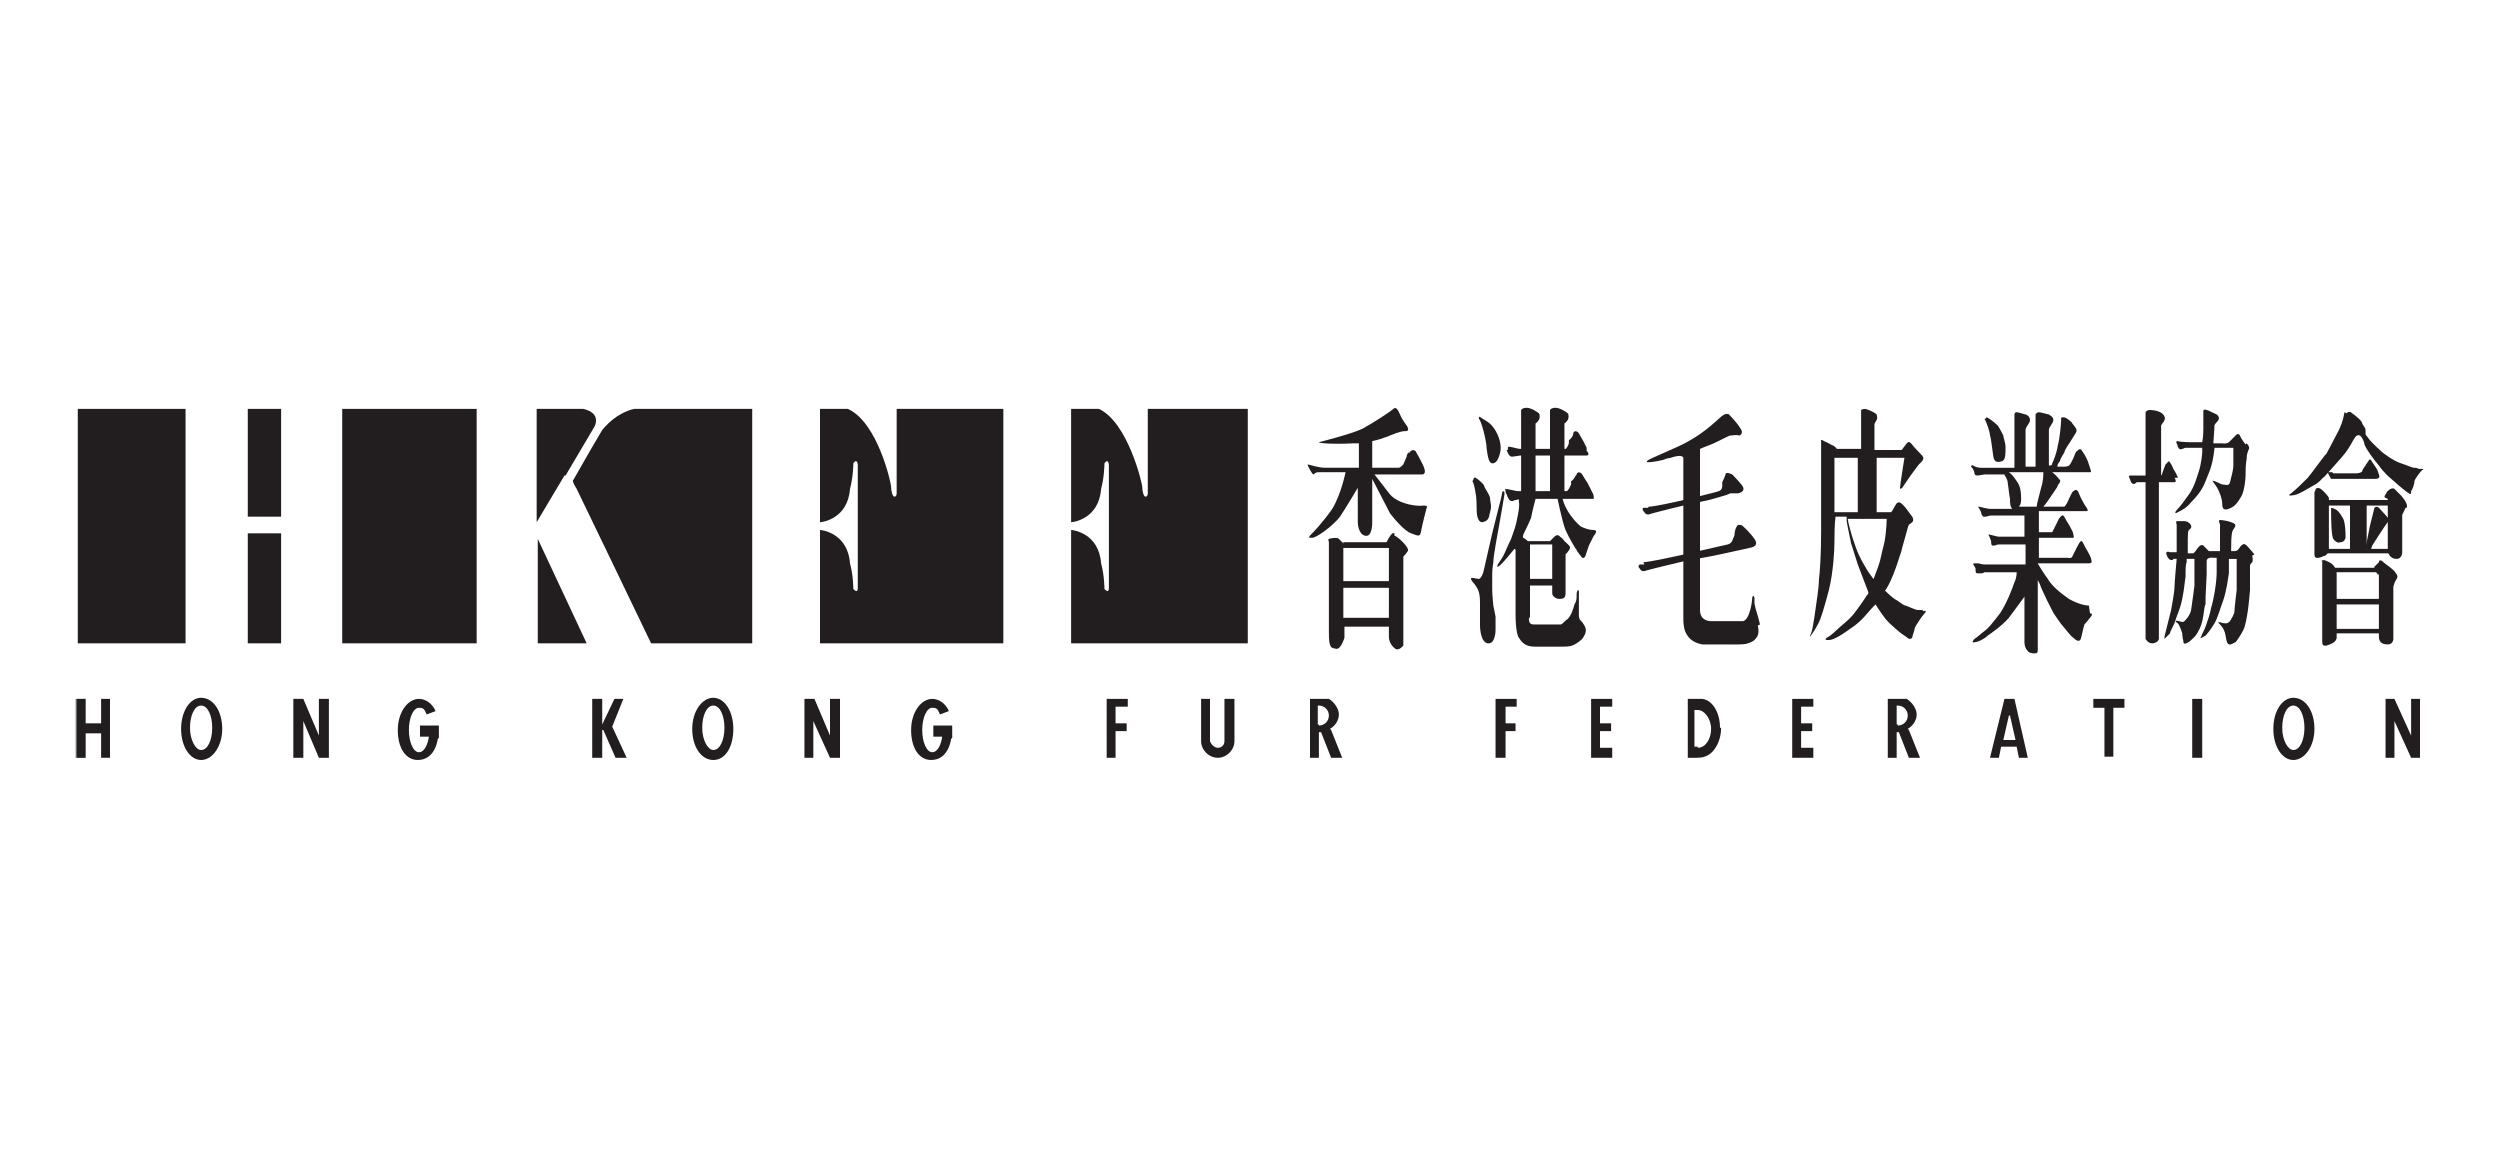 <svg xmlns="http://www.w3.org/2000/svg" id="_&#x5716;&#x5C64;_1" data-name="&#x5716;&#x5C64;_1" viewBox="0 0 225 105"><defs><style>      .st0 {        fill: none;      }      .st1 {        opacity: .5;      }      .st1, .st2 {        fill: #221e1f;      }    </style></defs><rect class="st0" x="-8714.5" y="-3770.9" width="9759.9" height="6642"></rect><rect class="st0" x="-8714.5" y="-3623" width="9759.9" height="6642"></rect><rect class="st0" x="-8714.5" y="-3623" width="9759.9" height="6642"></rect><rect class="st0" x="-8714.5" y="-3623" width="9759.9" height="6642"></rect><g><g><rect class="st2" x="7" y="36.8" width="9.7" height="21.1"></rect><rect class="st2" x="22.3" y="48" width="3" height="9.9"></rect><path class="st2" d="M50.9,42.8l2.6-4.4s.7-1.2-1-1.6h-4.2v10.2l2.5-4.2Z"></path><rect class="st2" x="22.3" y="36.8" width="3" height="9.7"></rect><path class="st2" d="M57.1,36.8s-1.5.2-2.9,1.9c-.9,1.5-2.6,4.5-2.6,4.5,0,0-.2,0,.3.8.4.8,6.7,13.9,6.7,13.9h9.1v-21.1h-10.5Z"></path><rect class="st2" x="30.8" y="36.8" width="12.1" height="21.1"></rect><path class="st2" d="M80.7,36.8h0v7.6s0,.3-.2.3c-.2,0-.3-.6-.3-.9,0-.3-1.2-5.8-3.9-7h-2.5v10.2c.2,0,2.5-.3,2.7-3,.3-1.1.3-2.3.3-2.3,0,0,.3-.5.4.1,0,.6,0,5,0,5v1s0,4.4,0,5.1c0,.6-.4.1-.4.1,0,0,0-1.2-.3-2.3-.2-2.7-2.5-3-2.7-3v10.2h16.5v-21.1h-9.5Z"></path><path class="st2" d="M103.3,36.8h0v7.6s0,.3-.2.3c-.2,0-.3-.6-.3-.9,0-.3-1.3-5.8-3.9-7h-2.5v10.2c.2,0,2.5-.3,2.7-3,.3-1.1.3-2.3.3-2.3,0,0,.3-.5.4.1,0,.6,0,5,0,5v1s0,4.4,0,5.1c0,.6-.4.1-.4.1,0,0,0-1.2-.3-2.3-.2-2.7-2.5-3-2.7-3v10.2h15.9v-21.1h-8.9Z"></path><polygon class="st2" points="48.4 48.5 48.4 57.9 52.8 57.9 48.4 48.5 48.4 48.5"></polygon></g><path class="st2" d="M126.8,40.8c.3-.5.6-.2.6-.2,0,0,.7,1.2.8,1.6.1.3,0,.5-.2.5s-4.3,0-4.3,0c0,0,.7.9,1.4,1.8.8.9,2.5,1.1,3,1,.5,0,.3.2.3.2,0,0-.4,1.5-.5,2.1-.1.6-.3.4-.9.2-.6-.2-1.6-1.4-1.9-1.8-.2-.4-1.6-3.1-1.6-3.1,0,0,0,3.3,0,3.9,0,.5-.1,1.4-.7,1.2-.6-.2-.6-1.2-.6-1.2v-3.1s-1,1.7-1.6,2.6c-.6.8-2.1,1.9-2.5,1.9-.4,0-.3,0-.2-.2.2-.2,1.1-1.1,2-2.4.8-1.3,1.2-3.3,1.2-3.3h-2.4c-.4,0-.4.2-.5.2s-.6-.9-.5-.9c.1,0,.9.3,1.6.3h3v-2.2c-.2,0-.3,0-.5,0-1.7.1-3.1,0-3.1-.1,0,0,2.8-.7,3.9-1.2,1.1-.6,2.6-1.6,2.8-1.8.2-.2.4,0,.6.5.2.5.6,1,.6,1,0,0,.3.4,0,.5-.3,0-.4,0-1,.2-.3.1-1.1.5-2.1.7h0v2.4h2.4c.1,0,.3-.2.4-.3,0,0,.2-.5.3-.7,0-.2.1-.3.2-.4Z"></path><path class="st2" d="M125.5,48c-.3-.2-.8,1-.8,1h-3.7s-.4-.4-.5-.5c-.2-.2-.9,0-.9,0-.1,0,0,.3,0,.3v1s0,5.5,0,7.1c0,1.5.2,1.4.7,1.5.4,0,.7-1,.7-1v-1h4s0,.4,0,.9c0,.5.3.9.6,1.1.3.2.7-.3.7-.3v-8s.2-.2.4-.5c.2-.3-.9-1.3-1.2-1.4ZM125,55.6h-4.1v-2.7h4.1v2.7ZM125,52.3h-4.1v-3h4.1v3Z"></path><rect class="st2" x="120.9" y="48.8" width="4.8" height=".5"></rect><path class="st2" d="M133.1,37.6s0-.2.2,0c.3.2.8.4,1.2,1,.4.6.7,1.5.5,2.2-.2.7-.4.9-.7.9-.3,0-.4-.6-.5-1.3,0-.7-.5-2.6-.7-2.7Z"></path><path class="st2" d="M132.6,43.2s0-.3.2-.2c.2.1.8.6.8.8,0,.1.4.6.5,1,0,.4.2.7,0,1.3-.1.6-.2.8-.7.9-.5,0-.5-1-.5-1.1,0-.1,0-1.2-.1-1.5,0-.2-.2-1.1-.3-1.1Z"></path><path class="st2" d="M135.7,40.5h0c0-.1,0-.3.1-.3.2,0,.8.2,1,.2,0,0,4,0,4.1,0,.1,0,0,0,.1-.1.1-.1.2-.4.2-.4v-.3c.1,0,.3-.3.3-.3,0,0,.1-.2.1-.3,0-.2.3-.3.5,0,.1.2.4.7.4.7l.3.6v.3c.1,0,.3.4,0,.4-.2,0-2,0-2,0h-4s-.6.1-.7.1c-.1,0-.3,0-.5-.6Z"></path><path class="st2" d="M140.1,44.5s.5,2.5.8,3.2c.3.7.9,1.7,1,1.8,0,.1.5.7.5.7,0,0,.2.1.3-.2.1-.3.3-.9.3-.9l.4-.8.2-.3s.2-.3-.2-.3-.9-.2-1.1-.3c-.3-.2-1.5-1.4-1.7-2.7-.1-1.4-.5-.3-.5-.3"></path><path class="st2" d="M133.2,56.3s0,1.5.7,1.6c.7.1.7-1.2.7-1.2,0,0,0-.8,0-1.2-.1-.5-.2-1-.2-1,0,0-.1-1-.1-1.4,0-.4,0-1.5,0-1.5,0,0,0-.4.1-1,0-.6.5-3.2.5-3.2l.3-1.7.2-1.2v-.2s-.1-.2-.2,0c0,.2-.3,1.3-.3,1.3l-.6,2.4-.8,3.5s-.2.6-.4.6c-.2,0-.8-.2-.7,0,0,.2.3.4.4.6.1.2.4.4.4,1.5,0,1.1,0,2,0,2Z"></path><path class="st2" d="M178.7,37.7s0-.2.2-.1c.2.1.7.5.9.7.2.3.4.7.5.9,0,.2.2.6.2,1.1s0,1.1-.3,1.2c-.3.1-.7.2-.8-.4-.1-.6-.2-1.7-.3-1.9,0-.3-.3-1.2-.5-1.5Z"></path><path class="st2" d="M202.1,40s-.4-.5-.5-.8c-.2-.3-.4,0-.4,0,0,0-.2.2-.5.5-.2.3-.7.2-.7.2h-.8c.1-1.2.1-1.6.1-1.6,0,0,0-.1.2-.3.1-.1.4-.4,0-.7-.3-.1-1.2-.7-1.2-.3s0,1.4,0,1.6c0,.1,0,.7-.1,1.2h-1s-.9,0-1.2-.1c-.3,0,0,.3,0,.5.1.2.2.3.4.2.1,0,.2-.1.3-.1s.7,0,1.5,0c0,.2,0,.3,0,.4,0,.2-.1,1.1-.3,1.7-.2.6-.4,1.4-.9,2.1-.5.7-.8,1.1-1,1.3-.3.3-.3.5,0,.3.4-.2.8-.4,1.2-.9.5-.5,1-1.1,1.3-1.9.3-.8.6-1.2.8-2.9,0,0,0,0,0-.1.9,0,1.7,0,1.7,0v.4s0,.8,0,1.2c0,.4-.2,1.1-.3,1.5-.1.4-.4.2-.7.2-.3-.1-.4-.2-.7-.3-.3-.1-.1.1-.1.1,0,0,.3.4.4.6.1.2.4.8.4,1.4,0,.6.4.5.8.3.4-.2.6-.5.9-1,.3-.5.4-1.6.4-1.9,0-.3,0-1.1.1-1.5,0-.5.1-.6.2-.9.1-.2-.2-.5-.2-.5Z"></path><path class="st2" d="M202.9,49.9c0,0-.4-.5-.7-.8-.3-.3-.4,0-.5,0,0,0-.2.3-.3.4-.1.1-.3.1-.3.1h-.3c0-1.8.1-1.8.3-2.1.2-.3,0-.4-.3-.5-.2-.1-.8-.2-1-.2-.2,0,0,.4,0,.4v2.4h-.7s-.3,0-.3,0c0,0-.4-.4-.5-.5-.1-.1-.3,0-.3,0,0,0-.3.3-.4.5-.1.1-.2.2-.2.2h-.5s0-.3,0-1.3c0-1,.1-.7.3-1,.1-.3-.3-.6-.6-.6-.3,0-.6,0-.7,0-.1.1,0,.3,0,.3v2.5s-.5,0-.6,0c0,0-.2-.1-.3,0-.1,0,0,.4.2.6,0,0,.1.1.2.1s.2,0,.2-.1c0,0,.3,0,.3,0,0,0-.2,2.2-.2,2.6,0,.4-.3,2-.3,2,0,0-.6,2.4-.6,2.4,0,0,0,.2,0,.2,0,0,.3-.3.5-.5,0-.2.4-.8.5-1.2.1-.4.4-.9.6-1.9.2-1,.2-1.4.3-2,0-.7,0-1.1.1-1.3,0-.3,0-.3,0-.3h.7s0,2.4,0,2.4c0,0-.2,1.6-.3,2.2-.1.5-.5.9-.6,1-.1.1-.2.1-.5,0-.3-.1-.4,0-.1.2.2.2.4.9.4.9,0,0,0,.3.1.7,0,.4.3.2.6,0,.3-.3.5-.4.7-.8.3-.5.4-.9.5-1.5.1-.6.1-.9.2-1,0-.1,0-.6,0-.7s.1-2,.1-2c0,0,0-.8,0-1.2,0-.4.6-.3.6-.3h.3s0,.3,0,1.3c0,1-.3,2.6-.5,3.2-.1.6-.3,1.1-.5,1.7-.2.5-.3.6-.4.9-.2.3.2,0,.4-.1.2-.2.5-.6.8-1.1.3-.5.5-1.3.8-2.1.3-.9.4-1.8.5-2.4,0-.6,0-1.3,0-1.3h.7v1.2s0,1.6,0,1.6c0,0-.2,1.6-.2,1.9,0,.3-.3.7-.4.9-.2.2-.3.2-.4.2-.1,0-.2,0-.5-.1-.3,0-.1.1-.1.1,0,0,.5.4.6,1.1.1.7.2.8.4.8.2,0,.4-.2.5-.2.1-.1.5-.7.7-1.1.2-.4.3-1.1.4-1.7.1-.7.2-1.9.2-1.9,0,0,0-1.9,0-2.1s0-.2.2-.4c.1-.2,0-.5,0-.6Z"></path><path class="st2" d="M211.2,37.2c0,0,.2-.3.5,0,.3.2.9.7.9.9,0,.1.3.4.3.6,0,.2,0,.4,0,.4,0,0,0,0,.3.4.2.3,1.2,1.2,1.2,1.2,0,0,1,.8,1.7,1,.6.2,1,.4,1.2.4.2,0,.1,0,.4.1.2,0,.6,0,.3.1-.2.2-.6.7-.7,1,0,.3-.2.8-.3.9,0,.1,0,.4-.2.2-.2-.1-.9-.7-.9-.7l-.8-.7s-.5-.4-1-1.1c-.5-.6-1.1-1.4-1.3-1.9,0-.2-.2-.6-.3-.7,0,0-.2-.3-.5,0-.3.4-.5,1-1.2,1.8-.7.8-1.4,1.6-1.6,1.8-.3.2-.4.5-1,.8-.5.3-1.2.7-1.5.8-.3.1-1,.2-.5-.1.5-.4.9-.8,1.5-1.4.5-.6,1.4-1.9,1.7-2.2.2-.4.7-1.3,1.1-2.1.4-.8.5-1.6.5-1.6Z"></path><path class="st2" d="M210,42.6c.3,0,.6,0,1.1,0h1c.2,0,.5-.1.5-.2,0-.1.2-.4.3-.5,0-.1.3-.4.3-.5,0,0,.1-.1.2,0,0,.1.5.7.6,1,.1.3.2.5.1.6,0,0-.1.1-.3.1h-2.7c-.4,0-.9,0-1,0-.2,0-.2,0-.3,0,0,0-.3-.5-.3-.6,0,0,0,0,.1,0,.2,0,.2,0,.3,0Z"></path><polygon class="st2" points="215.4 45.5 215.4 45 209.2 45 209.2 45.5 211.5 45.5 211.5 49.4 209.2 49.4 209.2 49.8 215.4 49.8 215.4 49.4 213 49.4 213 45.5 215.4 45.5"></polygon><path class="st2" d="M208.4,44.1s0,0-.1.2c0,.1,0,2,0,2v3.3s0,0,0,.3c0,.4.3.3.4.3.1,0,.5-.2.6-.2,0,0,.3-.3.3-.4,0-.1,0-4.8,0-4.8,0,0-.1-.2-.4-.5-.3-.3-.5-.5-.8-.3Z"></path><path class="st2" d="M216.5,45.7c-.1.2-.3.7-.3.6,0-.2,0,3.4,0,3.4,0,0,0,.6-.5.6-.7,0-.8-.7-.8-.7,0,0,0-4.7,0-4.7,0,0-.3-.1-.3-.2s.2-.3.2-.4c0,0,.4-.5.7-.3l.5.5s.8.8.6,1.2Z"></path><path class="st2" d="M209.8,45.7s0,.1,0,.4c0,.3,0,2.1.2,2.4.2.3.5.4.6.3.1,0,.4,0,.5-.4,0-.4,0-1.2-.2-1.7-.3-.5-.5-.9-1.1-1Z"></path><path class="st2" d="M212.9,49.3l.4-2,.4-1.6s.2-.2.4,0c.2.2.9,1,.9,1,0,0,.1.1-.1.3-.2.2-1.4,2.1-1.4,2.1l-.2.6-.4-.4Z"></path><rect class="st2" x="210" y="53.9" width="5.2" height=".5"></rect><rect class="st2" x="210" y="56.6" width="5.1" height=".4"></rect><rect class="st2" x="210" y="51.1" width="5.1" height=".4"></rect><path class="st2" d="M208.9,50.5s.2-.2.5,0c.3.1.9.4.9,1.2,0,.9,0,4.7,0,4.7v1s0,.3-.4.5c-.4.2-.9.4-.9-.1,0-.5,0-7.3,0-7.3Z"></path><path class="st2" d="M214,51.7s-.4-.5-.3-.7c.2-.2.4-.4.4-.4,0,0,0-.3.3-.1.2.2.5.4.5.4,0,0,.4.3.6.5.1.2.4.4.2.7-.2.3-.2.4-.3.7,0,.4,0,4.7,0,4.7,0,0,0,.5-.5.5-.5,0-.8-.2-.8-.7,0-.5,0-5.6,0-5.6Z"></path><rect class="st1" x="6.8" y="62.9" width=".9" height="5.3"></rect><path class="st2" d="M139.5,36.9s.1-.2.5-.2c.4,0,1,.4,1.1.5.1.1.1.4,0,.6-.1.1-.2.3-.3.3,0,0,0,0,0,.2v6.2h-1.3v-7.2c0-.2,0-.3,0-.4Z"></path><path class="st2" d="M136.9,36.9s.1-.2.5-.2c.4,0,1,.4,1.1.5.1.1.1.4,0,.6-.1.1-.2.3-.3.3,0,0,0,0,0,.2v6.2h-1.3v-7.2c0-.2,0-.3,0-.4Z"></path><path class="st2" d="M135.5,44.3v-.2s-.1-.2,0-.1c.2,0,.9.2,1.1.2,0,0,4.3,0,4.4,0,.1,0,0,0,.2-.2.1-.2.2-.4.2-.4v-.3c.1,0,.3-.3.3-.3,0,0,.1-.2.2-.3,0-.2.3-.3.5,0,.1.2.5.8.5.8l.3.6.2.4s.1.4,0,.4c-.2,0-2.2,0-2.2,0h-4.3s-.6.1-.8.2c-.1,0-.3,0-.5-.6Z"></path><path class="st2" d="M137.7,55.5c0-.1,0-2.8,0-2.8h2s0,.5,0,.7c0,.3.4.5.6.5.3,0,.6,0,.6-.5,0-.5,0-3.5,0-3.5,0,0,.4-.4.4-.6,0-.2-.2-.3-.5-.6-.2-.3-.4-.4-.4-.4,0,0-.2-.3-.5,0-.3.3-.4.4-.4.4h-2s-.2-.2-.4-.3c-.1,0,0-.2,0-.3,0,0,.5-1,.7-1.5.1-.6.4-1.7.4-1.7v-.5c.1,0-1.3,0-1.3,0l-.2.3v.5s.1.2-.1,1.2c-.2,1.1-.3,1.2-.6,2.1-.4.8-.6,1.4-.8,1.7-.2.3-.4.6-.4.6,0,0-.1.3,0,.2.2,0,.9-.9,1-1,0,0,.5-.6.5-.6,0,0,.1,0,.1.1v5.9s0,1.6.3,2c.2.3.5.8,1.4.8.8,0,2.6,0,2.6,0,0,0,.6,0,.8-.1.3-.1.7-.4.9-.6.2-.3.5-.7.2-1.2-.3-.5-.4-.5-.4-.5,0,0-.1-.2-.1-.4s0-1.7,0-1.7v-.5s-.1-.3-.2.2c0,.5,0,.7-.2,1-.1.4-.3,1-.6,1.3-.3.2-.4.4-.6.5-.2,0-2.2,0-2.5,0-.2,0-.4-.1-.4-.5ZM137.7,49h2v3.1h-2v-3.1Z"></path><path class="st2" d="M158.4,56.2c-.2-.9-.4-1.3-.5-1.9,0-.3,0-.5,0-.5,0,0-.1-.4-.2,0,0,.3-.2,1.9-.8,2.1-.8,0-3,0-3,0,0,0-.9,0-.9-1v-14.5s.7-.3,1-.4c.3-.1,1.6-.8,1.7-.8.1,0,.7-.1.8,0,.1,0,.5-.2.1-.7-.3-.5-.9-1.1-.9-1.1,0,0-.2-.4-.8.1-.6.5-1.7,1.7-3.9,2.7-2.2,1-3.1,1.3-2.7,1.4.5,0,1.5-.2,1.6-.3.3-.1.2,0,.8-.2,0,0,.7-.2.8.1,0,.4,0,3.7,0,3.7v5s0,5.9,0,5.9c0,0,0,.7.2,1.1.2.4.5.9,1.5,1.1.4,0,1.6,0,1.6,0h1.7s.6,0,.8-.1c0,0,.4-.1.6-.3.2-.2.5-.5.3-1.3Z"></path><path class="st2" d="M148.4,45.6c.5,0,2.7-.5,2.7-.5,0,0,3.4-.8,3.6-.9.3-.1.3-.4.3-.4v-.4c0,0,.2-.4.3-.7,0-.3.6,0,.6,0,0,0,.5.5.9,1,.4.6-.4.7-.4.7h-.7c0,.1-1.9.6-1.9.6l-2.3.5s-2.9.7-3.1.8c-.2,0-.3,0-.4-.2-.3-.3-.1-.4-.1-.4,0,0,.2,0,.4,0Z"></path><path class="st2" d="M147.9,50.6c.5,0,3.2-.6,3.2-.6,0,0,4-.9,4.4-1,.3-.1.3-.2.4-.3,0-.1.2-.5.2-.5,0,0,0-.5.2-.8.1-.3.5-.1.5-.1,0,0,.6.5,1.1,1.2.5.7-.4.8-.4.8l-.9.2-2.3.5-2.7.5s-3.4.8-3.6.9c-.2,0-.3,0-.4-.2-.3-.3,0-.4,0-.4,0,0,.2,0,.4,0Z"></path><path class="st2" d="M173,54.9s-.2,0-.4,0c-.2,0-.8-.3-1.1-.4-.2,0-.6-.4-1-.6-.4-.3-.7-.6-.8-.7-.1-.1,0-.1,0-.1,0,0,.3-.4.7-1.4.4-1,.6-1.8.7-2,0-.1.5-1.8.6-2.2.1-.4.2-.3.4-.5.2-.2,0-.5,0-.5l-.3-.4s-.4-.6-.7-.8c-.2-.2-.4,0-.4,0,0,0-.2.3-.3.5-.1.2-.2.3-.2.3h-1.3v-4.9h2.5s-.4,2.5-.4,2.7c0,.2.2,0,.2,0,0,0,1.4-2.1,1.7-2.3.2-.2.2-.3.2-.4,0-.1-.2-.3-.2-.3,0,0-.7-.7-.9-1-.2-.2-.3-.1-.4,0,0,0-.2.3-.3.4-.1.2-.2.2-.2.2h-2.4v-2.3s0-.1.2-.4c.1-.2,0-.4,0-.5-.2-.2-.7-.4-1-.5-.3,0-.4.1-.4.1v3.5s-2.2,0-2.2,0c0-.1-.2-.2-.3-.3-.1,0-.4-.2-.6-.3-.1,0-.4-.2-.4-.2-.2,0-.1.1-.1.1v1.4s0,5,0,6.8c0,1.8-.1,3.6-.2,4.3,0,.7-.2,1.9-.4,3.3-.2,1.4-.3,1.5-.4,1.7,0,.2,0,.2,0,.1,0,0,.4-.5.7-1.1.3-.5.6-1.6,1-3.1.4-1.6.5-3.6.5-4.3,0-.5,0-1.6.1-2.3h1s0,.3,0,.4c0,.1.4,2,.4,2l.6,1.9s.6,1.6.8,2.1c.2.5.2.5,0,.7-.1.2-.8,1.2-1.2,1.7-.5.6-1.1,1-1.5,1.4-.4.4-.7.6-.9.7-.2.2-.1.2.2.2s.8-.2,1.9-1c1.1-.7,1.6-1.5,2-1.9.4-.4.3-.3.3-.3,0,0,.5.8.9,1.3.4.5,1.4,1.3,1.4,1.3,0,0,.6.4.7.5.1,0,.2,0,.3-.1,0-.1.1-.4.2-.7,0-.3.3-.6.4-.8.1-.2.5-.7.6-.8.1-.2-.2-.1-.2-.1ZM165.1,46.1c0,0,0-.1,0-.1v-4.2s0-.3,0-.6h2.1v4.9h-2.2ZM168.6,52.1c0,0,0,0-.5-.7-.4-.7-.7-1.1-1.1-2.2-.4-1.1-.7-2.3-.7-2.5h3.5s0,1-.2,2.1c-.3,1.1-.3,1.5-.6,2.3-.3.8-.4,1.1-.4,1Z"></path><path class="st2" d="M188,54.5c-.4,0-1.1-.2-1.8-.6-.7-.5-1.5-1.1-1.9-1.8-.5-.7-.8-1.2-.9-1.4,0,0,0,0,0,0,1.9,0,4.3,0,4.6,0,.4,0,.2-.3.2-.4,0-.1-.2-.5-.5-1-.3-.6-.3-.6-.4-.6-.1,0-.3.4-.4.6-.1.2-.3.6-.4.8-.1.2-.4.1-.4.1h-2.6v-1.8c1.3,0,3,0,3.1,0,.1,0,0-.3,0-.3,0-.3-.6-1.2-.6-1.2,0,0-.2-.4-.3-.5-.1-.1-.4.2-.5.5-.1.2-.5,1-.5,1,0,0-.4,0-.4,0h-.8v-1.9h4.3c.2,0,0-.3,0-.3l-.2-.3s-.4-.7-.5-1c-.1-.3-.2-.3-.3-.3-.1,0-.3.2-.3.2,0,0-.2.4-.3.6-.1.3-.3.6-.4.7-.1,0-.6,0-.6,0h-1.3s0,0,0,0c.2-.2.6-.8.8-1.1.2-.3.5-.7.5-.8,0-.1.3-.3.2-.5-.2-.2-.3-.4-.7-.7h3.4c.2,0,0-.3,0-.4,0,0-.2-.6-.2-.6,0,0-.2-.5-.5-.9-.2-.4-.4,0-.5,0,0,0-.2.3-.2.4,0,0-.2.5-.4.8-.1.2-.5.2-.5.2,0,0-.5,0-.6,0-.1,0,0-.3.2-.5,0-.2.3-.6.4-.8,0-.2.5-.9.5-.9,0,0,.3-.5.5-.8.2-.3,0-.5,0-.5,0,0-.2-.3-.3-.4,0-.1-.4-.4-.6-.5-.2-.1-.4,0-.4,0v.3c0,.1-.1,1.5-.3,2.2-.1.7-.4,1.4-.5,1.6,0,.2-.2.2-.2.2h-.1c0-.4,0-3,0-3.2,0-.3.4-.6.4-.9,0-.3-.3-.4-.4-.5-.1,0-.7-.2-.9-.2-.2,0-.3.2-.3.2v4.7s-.9,0-.9,0c0-.5,0-3.1,0-3.3,0-.3.4-.6.4-.9,0-.3-.3-.5-.4-.5-.1,0-.6-.2-.8-.2-.2,0-.2.2-.2.2v4.8s-2.3,0-2.3,0c0,0-.5,0-.7,0-.1,0-.4,0-.7-.2-.3-.1-.2.2-.1.2,0,0,.2.3.2.5s.3.2.3.2c0,0,.6-.1.6-.1h1.8c0,.1.3.4.3.8.1.6.1.9.2,1.4,0,.3,0,.7.2.9h-1.9c-.4,0-1-.2-1.1-.2-.2,0,0,.1,0,.1,0,0,.1.2.2.4,0,.2.1.3.2.4,0,0,0,0,.2,0,.1,0,.3-.1.5-.1h3v1.9h-2.3c-.2,0-.8-.2-.9-.2-.1,0,0,.1,0,.1,0,0,.1.2.2.5,0,.2,0,.3.1.4,0,0,0,0,.2,0,.1,0,.2-.1.4-.1h2.4v1.8h-3.7s-.3,0-.5-.1c-.1,0-.4,0-.4,0-.3,0,.1.3.1.5,0,.3,0,.4.2.4,0,0,.1,0,.3,0,.2,0,.3-.1.3-.1h2.4s.2,0,.5,0c0,.1,0,.5-.2.9-.2.6-.7,1.9-1.3,2.8-.7.9-1,1.3-1.4,1.6-.3.2-.7.6-.9.7-.1.1-.3.4,0,.3.3,0,.9-.3,1.2-.6.3-.2,1.3-.9,1.9-1.6.5-.7,1.2-1.6,1.4-1.9v4.1c0,.3.1.6.3.8.2.2.4.2.6.2.2,0,.3,0,.3-.3,0-.3,0-.7,0-.7v-5.6c0,0,.1.2.2.4.1.4,1.2,2.6,1.3,2.7,0,0,.6.9.8,1.1.2.2.6.8.9,1,.2.2.6.5.7,0,.1-.4.2-.9.3-1.2.2-.2.4-.5.5-.6,0,0,.4-.4,0-.4ZM182,50.7h0s0,0,0,0ZM181.7,45.6c.1-.1.2-.3.2-.6,0-.5,0-1.2-.4-1.7-.2-.3-.4-.6-.7-.8h3.1c0,.2,0,.8-.2,1.4-.2.8-.4,1.5-.4,1.7h-1.7Z"></path><path class="st2" d="M196,43c0-.1-.2-.5-.4-.8-.1-.3-.3-.6-.4-.7,0,0-.3.3-.3.3,0,0-.2.5-.3.8,0,0,0,.1-.1.2h0v-4.5c0,0,.1-.2.2-.3.1-.1.2-.4.1-.5-.2-.6-1.3-.6-1.3-.6-.3,0-.4.2-.4.2v5.7h-.9s-.3,0-.5,0c-.2,0,0,.3.1.6.2.3.4.1.5,0,0,0,.2,0,.2,0h.6v14.1s.2.4.6.4.6-.3.6-.4c0,0,0-.3,0-.3v-13.8h1.4c.2,0,.1-.3,0-.4Z"></path><polygon class="st2" points="9.1 62.9 9.1 65.1 7.7 65.1 7.7 62.9 6.9 62.9 6.9 68.2 7.7 68.2 7.7 66 9.1 66 9.1 68.2 9.9 68.2 9.9 62.9 9.1 62.9"></polygon><path class="st2" d="M18.1,62.8c-1,0-1.8,1.2-1.8,2.8s.8,2.8,1.8,2.8,1.9-1.2,1.9-2.8-.8-2.8-1.9-2.8ZM18.1,67.5c-.5,0-1-.9-1-2s.4-2,1-2,1,.9,1,2-.4,2-1,2Z"></path><path class="st2" d="M39.5,66.4v-.2s0-.9,0-.9h-1.7v1s.8,0,.8,0c-.1.7-.4,1.4-.9,1.4s-.9-.9-.9-2,.4-2,.9-2,.5.2.7.6l.8-.3c-.3-.7-.9-1.1-1.5-1.1-1,0-1.9,1.2-1.9,2.8s.7,2.7,1.8,2.7c1.6,0,1.8-1.9,1.8-1.9Z"></path><polygon class="st2" points="136.5 63.6 136.5 62.9 135.5 62.9 135.5 62.9 134.6 62.9 134.6 68.2 135.5 68.2 135.5 65.8 136.4 65.8 136.4 65.1 135.5 65.1 135.5 63.6 136.5 63.6"></polygon><polygon class="st2" points="28.7 62.9 28.7 66.2 27.3 62.9 27.3 62.9 27.3 62.9 26.4 62.9 26.4 68.2 27.3 68.2 27.3 64.9 28.7 68.2 28.7 68.2 28.7 68.2 29.6 68.2 29.6 62.9 28.7 62.9"></polygon><path class="st2" d="M64.2,62.8c-1,0-1.9,1.2-1.9,2.8s.8,2.8,1.9,2.8,1.8-1.2,1.8-2.8-.8-2.8-1.8-2.8ZM64.2,67.5c-.5,0-1-.9-1-2s.4-2,1-2,1,.9,1,2-.4,2-1,2Z"></path><path class="st2" d="M85.7,66.4v-.2s0-.9,0-.9h-1.7v1s.8,0,.8,0c-.1.7-.4,1.4-.9,1.4s-.9-.9-.9-2,.4-2,.9-2,.5.2.7.6l.8-.3c-.3-.7-.9-1.1-1.5-1.1-1,0-1.9,1.2-1.9,2.8s.7,2.7,1.8,2.7c1.6,0,1.8-1.9,1.8-1.9Z"></path><polygon class="st2" points="74.7 62.9 74.7 66.2 73.3 62.9 73.2 62.9 73.2 62.9 72.4 62.9 72.4 68.2 73.2 68.2 73.2 64.9 74.7 68.2 74.7 68.2 74.7 68.2 75.6 68.2 75.6 62.9 74.7 62.9"></polygon><path class="st2" d="M206.4,62.8c-1,0-1.8,1.2-1.8,2.8s.8,2.8,1.8,2.8,1.9-1.2,1.9-2.8-.8-2.8-1.9-2.8ZM206.4,67.5c-.5,0-1-.9-1-2s.4-2,1-2,1,.9,1,2-.4,2-1,2Z"></path><polygon class="st2" points="217 62.9 217 66.2 215.5 62.9 215.5 62.9 215.5 62.9 214.7 62.9 214.7 68.2 215.5 68.2 215.5 64.9 217 68.2 217 68.2 217 68.2 217.8 68.2 217.8 62.9 217 62.9"></polygon><polygon class="st2" points="55.1 65.4 56.1 62.9 55.3 62.9 54.2 65.2 54.2 65.2 54.2 62.9 53.3 62.9 53.3 68.2 54.2 68.2 54.2 65.7 54.3 65.7 55.4 68.2 56.4 68.2 55.1 65.4"></polygon><path class="st2" d="M110.2,62.9v3.8h0c0,.4-.3.6-.6.6s-.6-.3-.7-.6h0v-3.8h-.8v3.8h0c0,.8.7,1.5,1.5,1.5s1.5-.7,1.5-1.5h0v-3.8h-.8Z"></path><path class="st2" d="M119.7,65.6c.5-.3.8-.8.8-1.3s-.4-1.1-.9-1.4h-.9s-.8,0-.8,0v5.3h.8v-2.3s0,0,.1,0,0,0,.1,0h0s.9,2.3.9,2.3h1l-1-2.5ZM118.7,65.2s0,0-.1,0v-1.7s0,0,.1,0c.5,0,.9.4.9.9s-.4.9-.9.9Z"></path><path class="st2" d="M171.7,65.6c.5-.3.8-.8.8-1.3s-.4-1.1-.9-1.4h-.9s-.8,0-.8,0v5.3h.8v-2.3s0,0,.1,0,0,0,.1,0h0s.9,2.3.9,2.3h1l-1-2.5ZM170.8,65.2s0,0-.1,0v-1.7s0,0,.1,0c.5,0,.9.4.9.9s-.4.9-.9.9Z"></path><polygon class="st2" points="191.2 62.9 188.4 62.9 188.4 63.7 189.4 63.7 189.4 68.1 190.2 68.1 190.2 63.7 191.2 63.7 191.2 62.9"></polygon><polygon class="st2" points="145.1 63.6 145.1 62.9 143.2 62.9 143.2 62.9 143.2 63.6 143.2 67.3 143.2 68.2 143.2 68.2 144 68.2 144 68.2 145.1 68.2 145.1 67.3 144 67.3 144 65.8 145 65.8 145 65.1 144 65.1 144 63.6 145.1 63.6"></polygon><polygon class="st2" points="163.2 63.6 163.2 62.9 161.3 62.9 161.3 62.9 161.3 63.6 161.3 67.3 161.3 68.2 161.3 68.2 162.1 68.2 162.1 68.2 163.2 68.2 163.2 67.3 162.1 67.3 162.1 65.8 163.1 65.8 163.1 65.1 162.1 65.1 162.1 63.6 163.2 63.6"></polygon><path class="st2" d="M181.7,68.2h.8l-1.2-5.3h-.9l-1.3,5.3h.8l.2-1h1.4l.2,1ZM180.3,66.6l.5-2.2h.1l.5,2.2h-1.1Z"></path><path class="st2" d="M154.8,65.5c0-1.4-.7-2.5-1.6-2.6,0,0,0,0,0,0,0,0,0,0,0,0s0,0,0,0c-.2,0-.6,0-.6,0h-.7v5.3h.8s.5,0,.7-.1c.8-.2,1.5-1.3,1.5-2.6ZM152.8,67.2c0,0-.2,0-.3,0v-3.3c0,0,.2,0,.3,0,.6,0,1.2.8,1.2,1.7s-.5,1.7-1.2,1.7Z"></path><rect class="st2" x="197.3" y="62.9" width=".9" height="5.3"></rect><polygon class="st2" points="100.4 62.9 99.6 62.9 99.6 68.2 100.4 68.2 100.4 65.8 101.4 65.8 101.4 65.1 100.4 65.1 100.4 63.6 101.5 63.6 101.5 62.9 100.4 62.9 100.4 62.9"></polygon></g></svg>